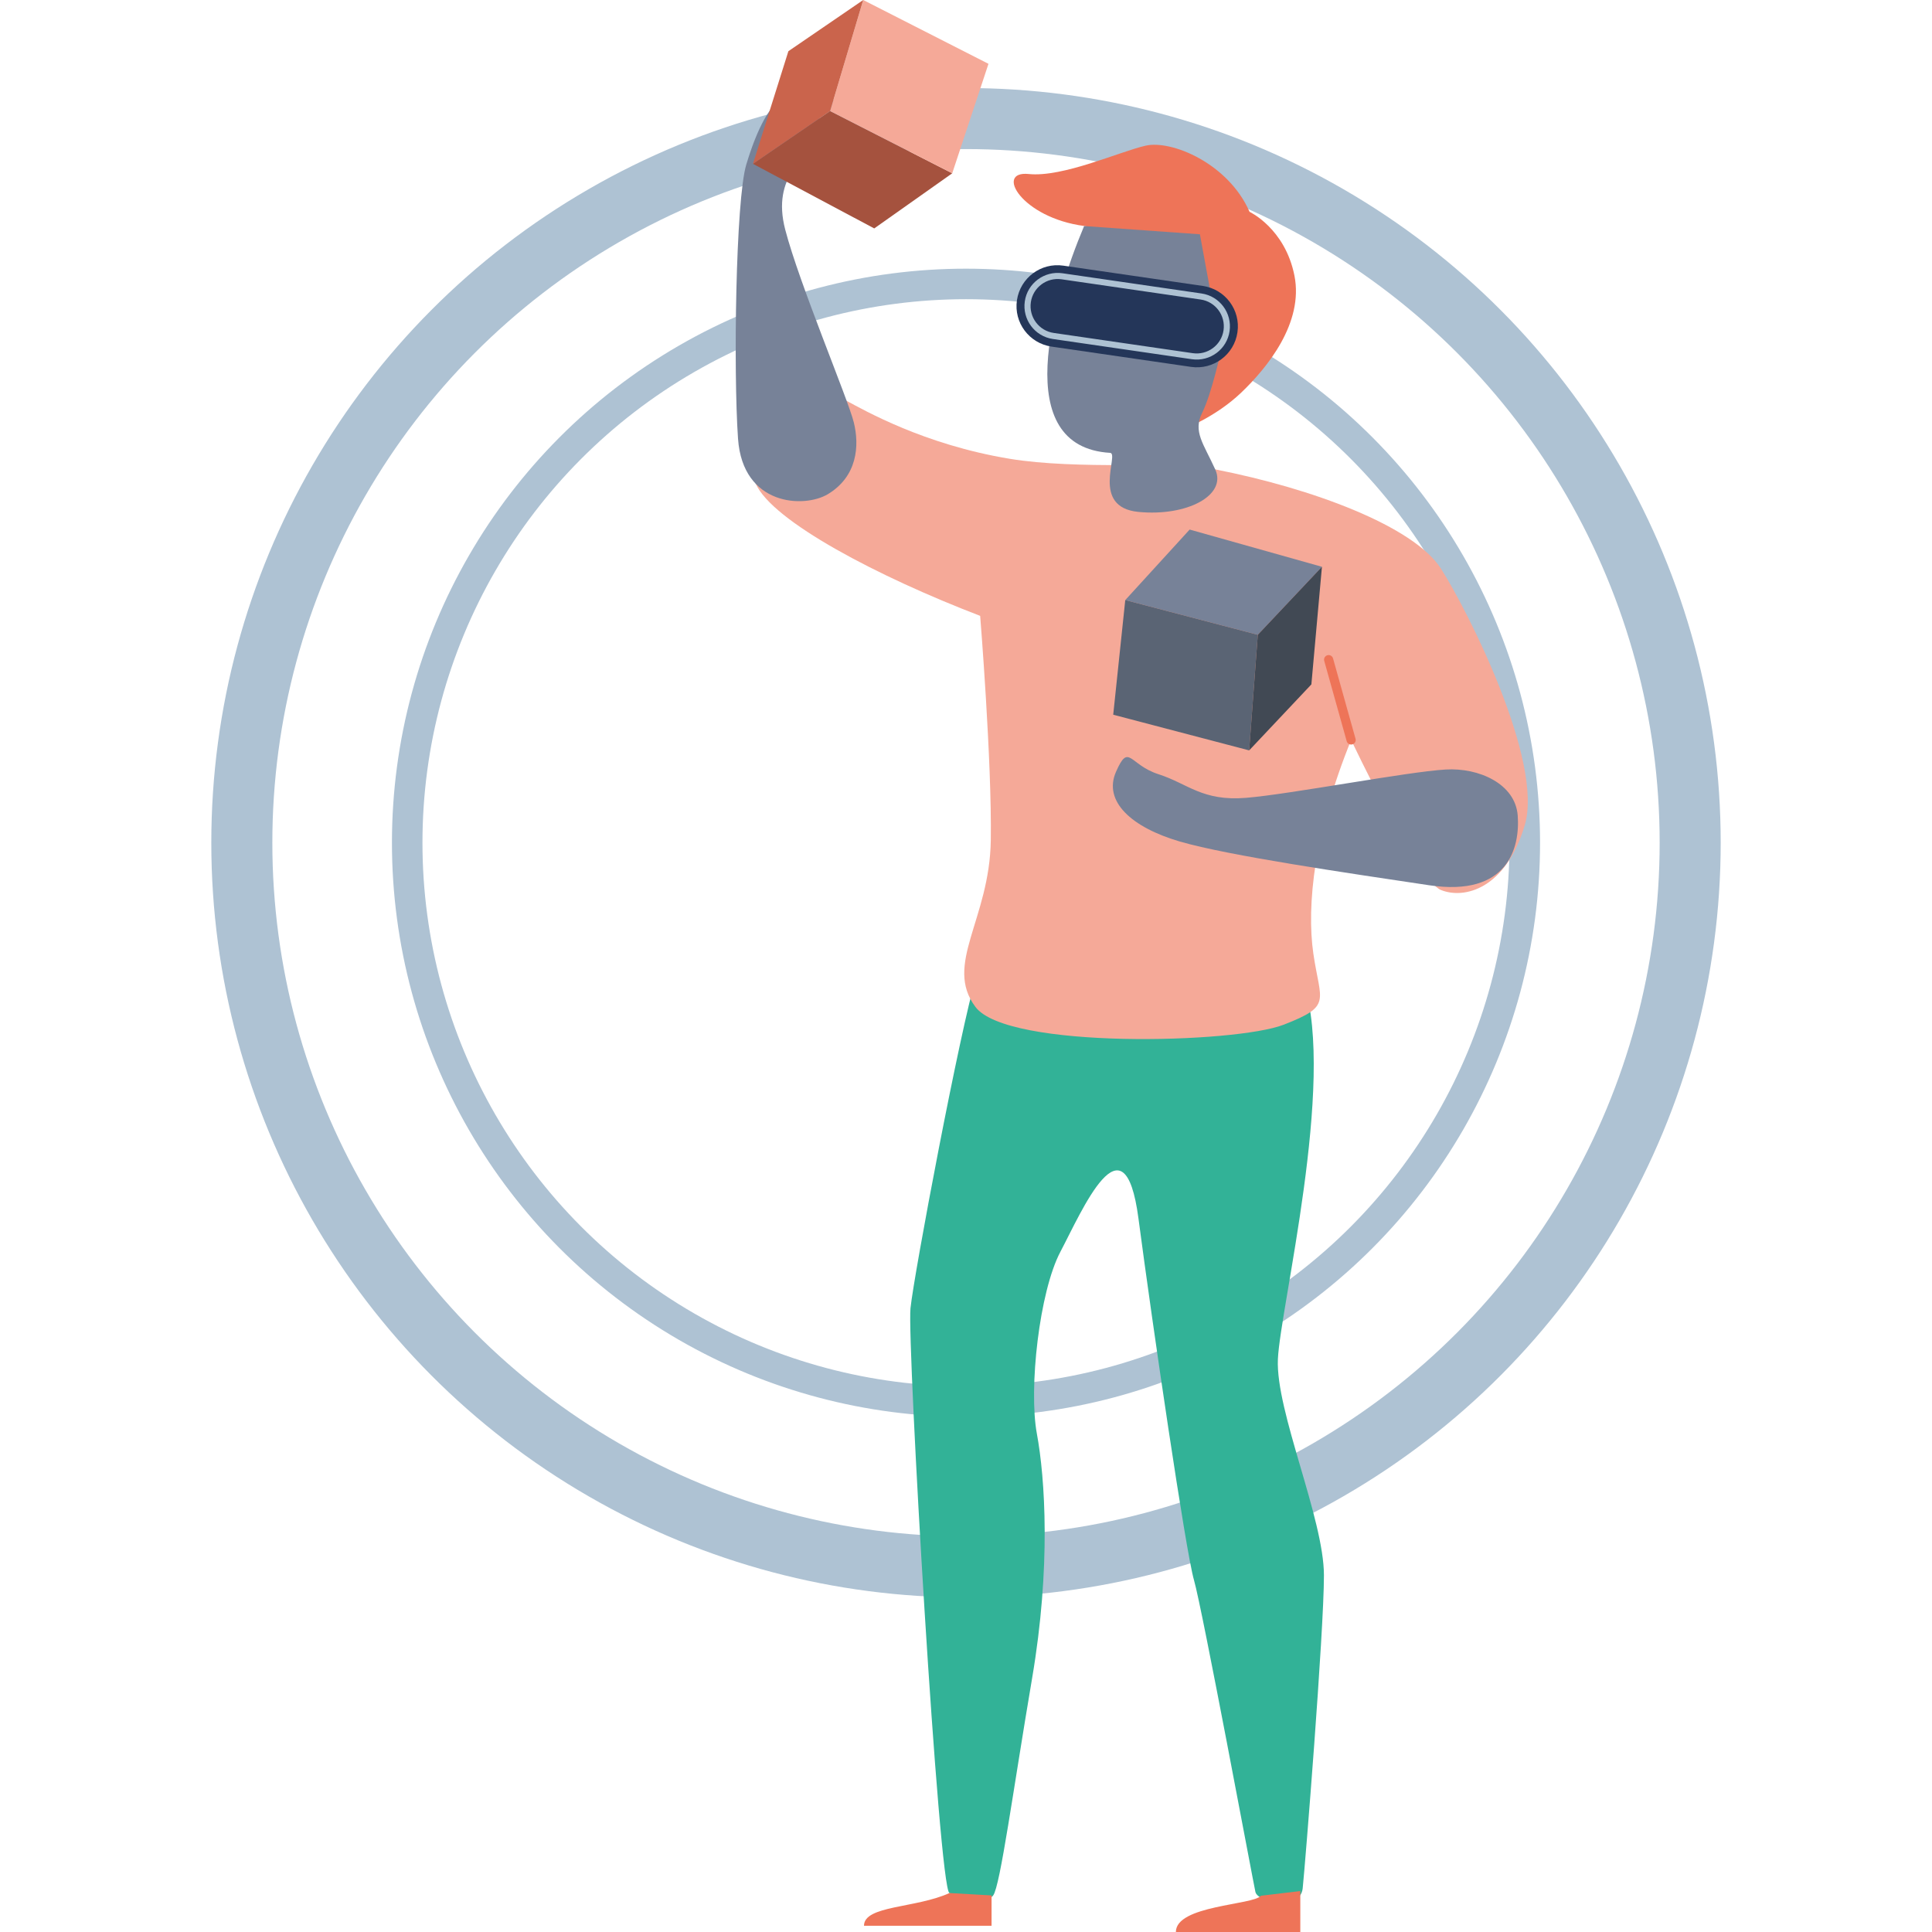 <svg xmlns="http://www.w3.org/2000/svg" viewBox="0 0 300 300"><g fill="none" stroke="#aec2d3"><circle stroke-width="9.478" cx="150" cy="130.86" r="112.45"/><circle stroke-width="4.739" cx="150" cy="130.86" r="86.77"/></g><path fill="#32b297" d="M151.65 151.41c-2.57 8.44-9.72 46.41-10.27 51.73s4.4 90.26 6.05 90.81 5.69 1.83 6.79.37 3.12-16.51 6.05-33.75 2.02-31 .73-37.97c-1.28-6.97.37-22.01 3.67-28.25s9.91-21.83 12.11-5.14 7.34 51.73 8.62 56.14c1.28 4.4 9.17 46.78 9.54 48.43s6.97 2.94 7.34-.55 3.3-39.81 3.3-48.61-7.52-25.5-7.15-33.57 8.99-42.93 4.04-58.34c-4.96-15.43-50.82-1.3-50.82-1.3z"/><path d="M147.43 293.95c-5.2 2.38-13.27 1.9-13.27 5.08h19.81v-4.71l-6.54-.37zm48.37.42c-1.22 1.47-13.21 1.47-13.21 5.63h19.32v-6.36l-6.11.73z" fill="#ee7458"/><path fill="#f5a998" d="M131.47 62.25c2.69 1.42 11.96 6.79 25.32 8.99 10.68 1.76 25.24.35 31.92 1.65 15.04 2.94 30.82 8.81 35.04 15.41s15.96 29.9 13.02 39.81-9.36 11.56-13.02 10.09-13.94-23.3-13.94-23.3c-5.69 13.94-6.97 25.68-5.87 33.2s2.94 8.07-4.59 11.01c-7.52 2.94-42.93 3.85-47.88-2.75s2.2-13.58 2.38-25.87-1.65-34.86-1.65-34.86c-15.78-6.05-32.29-14.68-34.86-20.55-2.56-5.86 4.41-17.97 14.13-12.83z"/><path d="M128.54 76.74c-3.67 2.2-13.21 1.83-13.94-8.62s-.37-37.06 1.28-42.56 3.85-9.91 6.05-10.27 6.79 2.2 5.14 5.69-7.34 6.24-5.14 14.68 9.72 26.23 10.64 29.9c.92 3.66.55 8.43-4.03 11.18zm95.94 42.75c5.13-.31 10.82 2.2 11.19 7.15s-1.47 12.66-13.76 10.82-31.19-4.59-38.71-6.79-11.92-6.24-9.91-10.82c2.02-4.59 2.02-1.1 6.6.37s6.79 4.22 13.58 3.67 24.96-4.04 31.01-4.4z" fill="#778298"/><path fill="#ee7458" d="M183.75 66.65s4.95-1.83 8.99-5.69 9.72-10.82 8.26-18.16-6.97-9.91-6.97-9.91c-3.3-7.52-12.11-11.19-16.14-10.27-4.04.92-12.84 4.95-18.16 4.4s-1.1 6.79 8.62 8.07c9.72 1.29 15.4 31.56 15.4 31.56z"/><path fill="#a5523e" d="M116.92 25.44l18.83 10.03 12.11-8.56-18.96-9.67z"/><path fill="#f5a998" d="M147.86 26.91l5.63-17L134.04 0l-5.14 17.24z"/><path fill="#ca644c" d="M134.04 0l-11.62 7.95-5.5 17.49 11.98-8.2z"/><path fill="#778298" d="M205.27 88.01l-20.54-5.78-10 10.95 20.58 5.39z"/><path fill="#5a6474" d="M174.73 93.18l-1.87 17.8 21.11 5.54 1.34-17.95z"/><path fill="#414954" d="M193.97 116.52l9.66-10.25 1.64-18.26-9.96 10.56z"/><path fill="#778298" d="M172.38 70.32c1.48.09-3.12 8.44 4.4 9.17s13.76-2.57 11.92-6.6c-1.83-4.04-3.49-5.87-2.02-8.81s2.94-9.72 2.94-9.72l-3.3-17.98-17.98-1.28c-4.95 11.74-11.55 34.3 4.04 35.22z"/><path fill="#243659" d="M184.95 56.97l-21.67-3.15c-3.47-.51-5.88-3.73-5.37-7.2h0c.51-3.47 3.73-5.88 7.2-5.37l21.67 3.15c3.47.51 5.88 3.73 5.37 7.2h0c-.5 3.47-3.73 5.87-7.2 5.37z"/><g fill="none" stroke-miterlimit="10"><path stroke="#aec2d3" stroke-width=".948" d="M185.15 55.31l-21.59-3.14c-2.56-.37-4.33-2.75-3.96-5.31h0c.37-2.56 2.75-4.33 5.31-3.96l21.59 3.14c2.56.37 4.33 2.75 3.96 5.31h0c-.37 2.56-2.75 4.33-5.31 3.96z"/><path stroke="#ee7458" stroke-width="1.422" stroke-linecap="round" stroke-linejoin="round" d="M209.8 114.9l-3.49-12.47"/></g></svg>